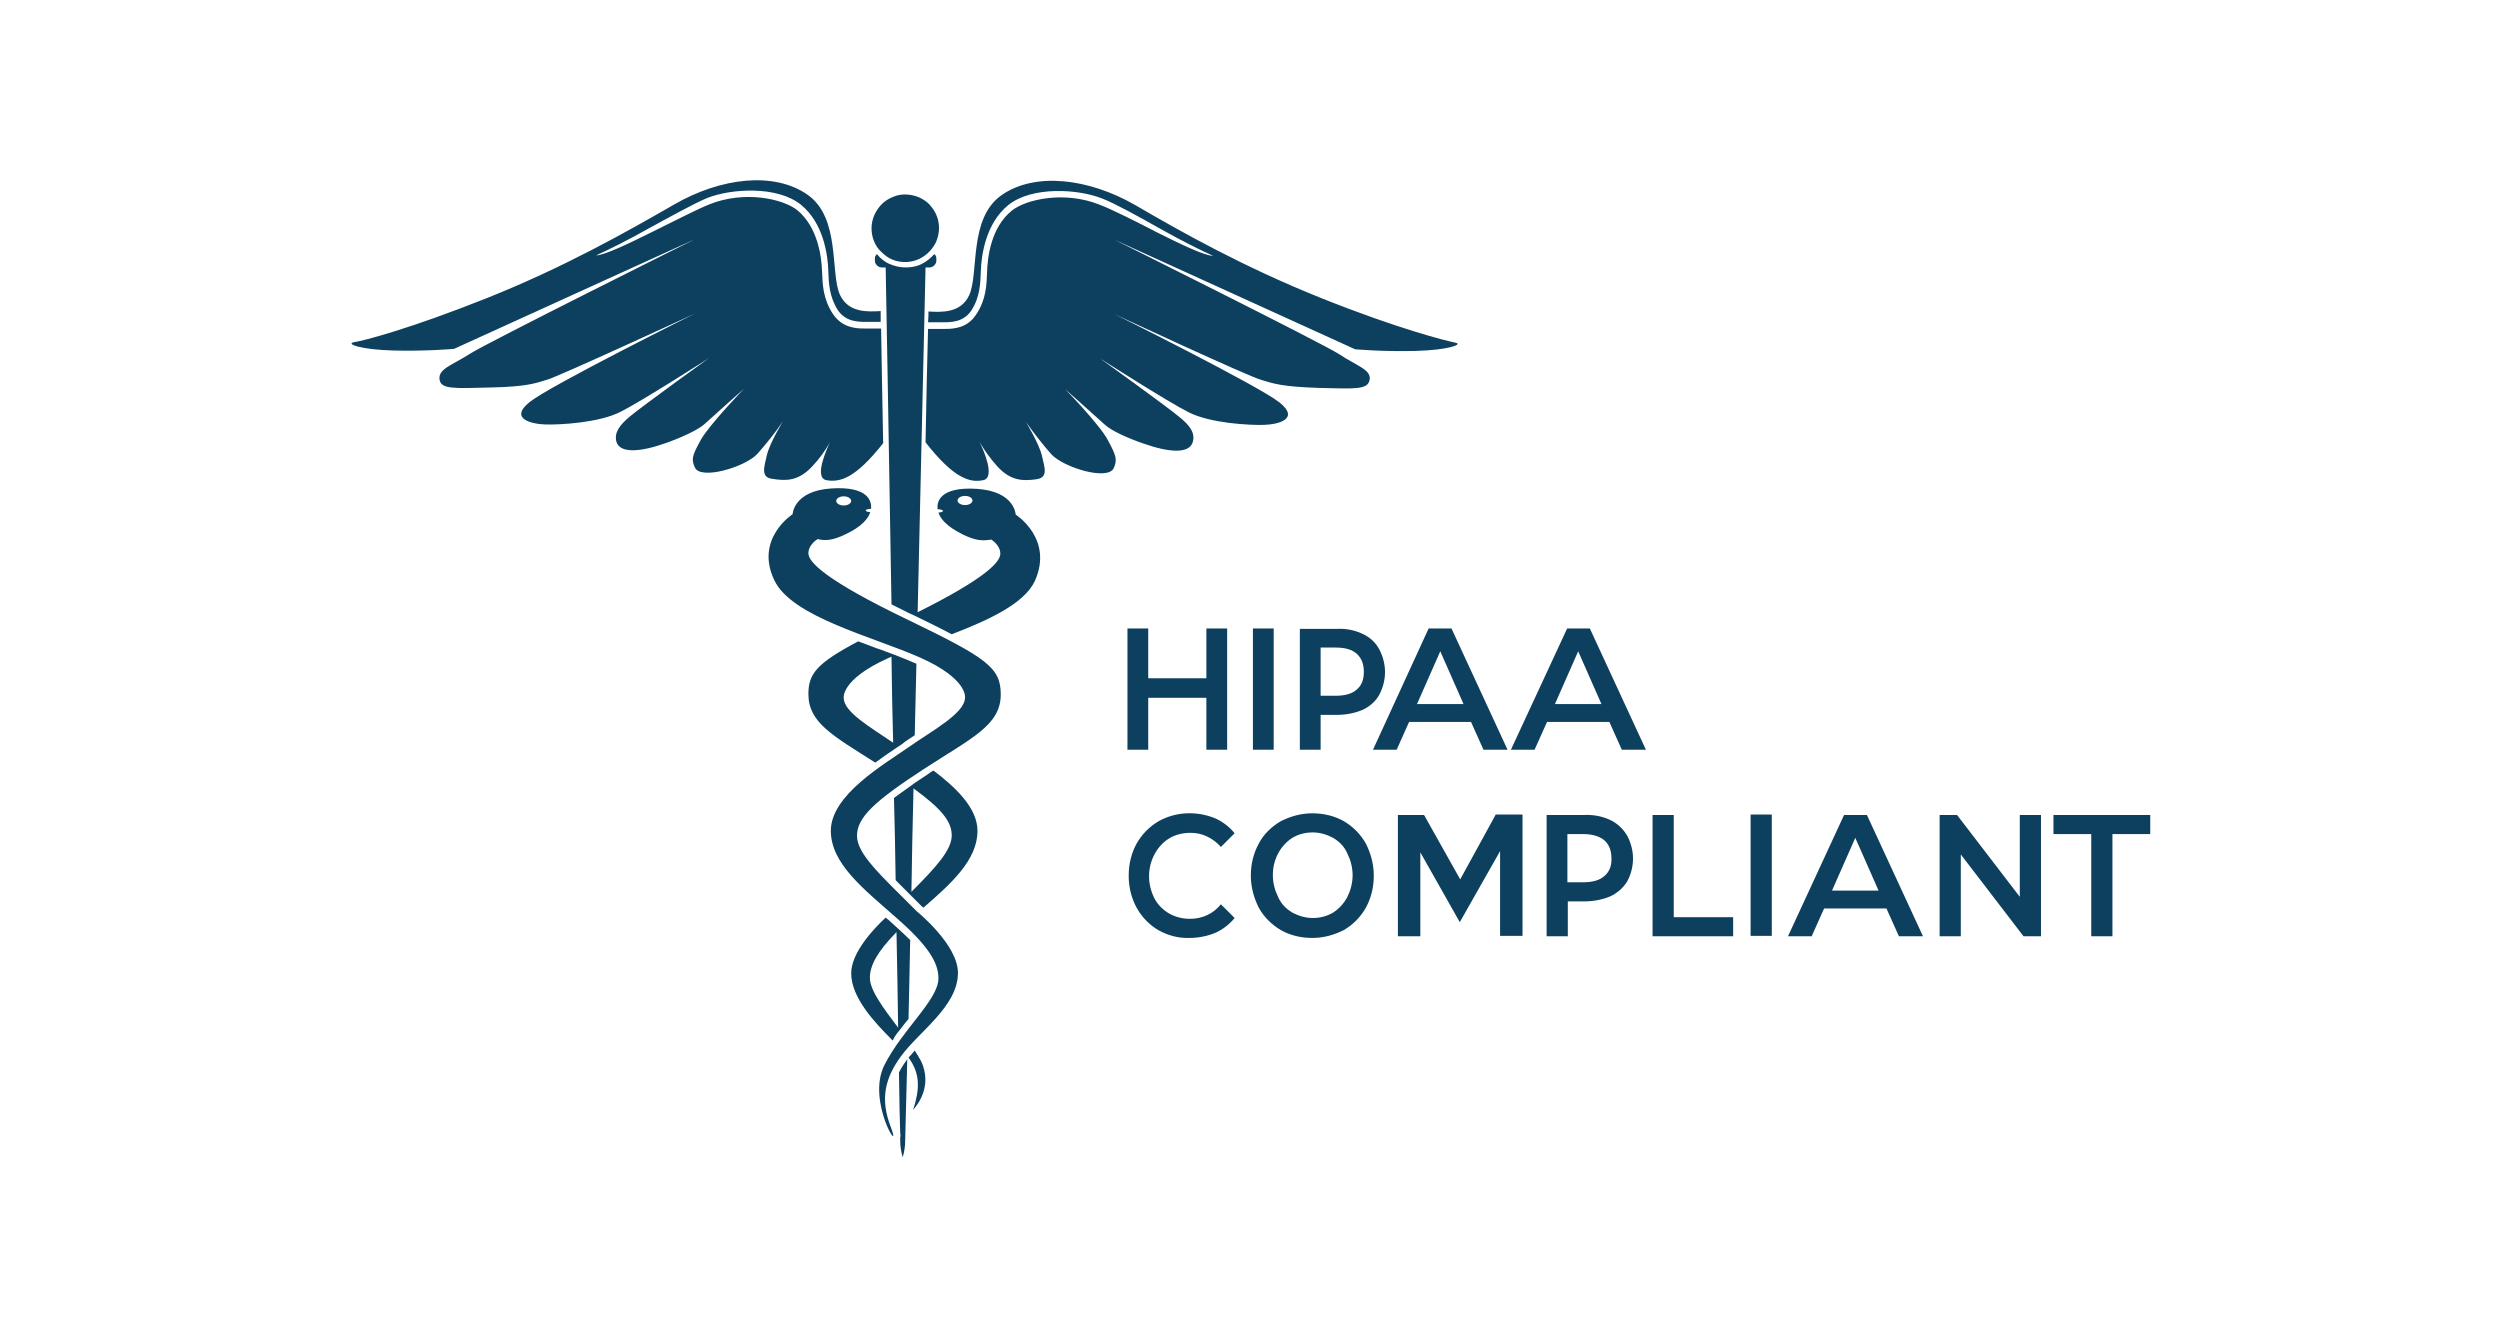 <svg xmlns="http://www.w3.org/2000/svg" width="120" height="64" viewBox="0 0 120 64" fill="none"><g id="HIPAA COMPLIANT"><path id="Vector" d="M56.132 40.236C56.431 40.056 56.79 39.976 57.149 39.976C57.428 39.976 57.707 40.036 57.946 40.156C58.206 40.275 58.425 40.455 58.604 40.654L59.262 39.996C59.003 39.677 58.684 39.438 58.325 39.278C57.886 39.099 57.428 39.019 56.949 39.039C56.471 39.059 56.012 39.199 55.613 39.418C55.175 39.677 54.816 40.036 54.556 40.495C54.297 40.973 54.177 41.492 54.177 42.03C54.177 42.569 54.297 43.087 54.556 43.566C54.796 44.004 55.154 44.383 55.593 44.642C56.052 44.902 56.57 45.041 57.089 45.021C57.508 45.021 57.926 44.942 58.325 44.782C58.684 44.623 59.023 44.363 59.262 44.064L58.604 43.406C58.425 43.626 58.206 43.805 57.946 43.925C57.687 44.044 57.408 44.104 57.129 44.104C56.77 44.104 56.431 44.024 56.112 43.845C55.813 43.665 55.573 43.426 55.414 43.127C55.254 42.808 55.154 42.429 55.154 42.07C55.154 41.711 55.234 41.352 55.414 41.013C55.593 40.674 55.833 40.415 56.132 40.236ZM55.115 33.496H57.906V35.988H58.903V30.166H57.906V32.558H55.115V30.166H54.118V35.988H55.115V33.496ZM60.14 35.988H61.137V30.166H60.14V35.988ZM65.404 30.425C65.025 30.245 64.606 30.166 64.188 30.185H62.393V35.988H63.39V34.313H64.188C64.606 34.313 65.025 34.233 65.404 34.074C65.743 33.914 66.022 33.675 66.202 33.356C66.381 33.017 66.481 32.638 66.481 32.259C66.481 31.88 66.381 31.502 66.202 31.163C66.022 30.823 65.743 30.584 65.404 30.425ZM65.125 33.097C64.906 33.296 64.567 33.396 64.128 33.396H63.39V31.083H64.128C64.567 31.083 64.906 31.182 65.125 31.382C65.344 31.581 65.464 31.86 65.464 32.239C65.464 32.618 65.364 32.897 65.125 33.097ZM75.215 30.185L72.523 35.988H73.659L74.258 34.652H77.249L77.847 35.988H79.004L76.312 30.166H75.215V30.185ZM74.637 33.795L75.753 31.262L76.87 33.795H74.637ZM64.507 39.418C64.048 39.159 63.53 39.039 62.991 39.039C62.453 39.039 61.954 39.179 61.476 39.418C61.037 39.677 60.658 40.036 60.419 40.495C60.16 40.973 60.04 41.492 60.04 42.03C60.04 42.569 60.18 43.087 60.419 43.566C60.658 44.004 61.037 44.383 61.476 44.642C61.934 44.902 62.453 45.021 62.991 45.021C63.53 45.021 64.028 44.882 64.507 44.642C64.945 44.383 65.304 44.024 65.564 43.566C65.823 43.087 65.942 42.569 65.942 42.03C65.942 41.492 65.803 40.973 65.564 40.495C65.304 40.036 64.945 39.677 64.507 39.418ZM64.666 43.067C64.507 43.366 64.267 43.626 63.988 43.805C63.689 43.984 63.35 44.064 63.011 44.064C62.672 44.064 62.333 43.965 62.034 43.805C61.735 43.626 61.496 43.386 61.356 43.067C61.197 42.748 61.097 42.389 61.097 42.01C61.097 41.631 61.177 41.292 61.356 40.953C61.516 40.654 61.755 40.395 62.034 40.216C62.333 40.036 62.672 39.956 63.011 39.956C63.35 39.956 63.689 40.056 63.988 40.216C64.287 40.395 64.527 40.634 64.666 40.953C64.826 41.273 64.925 41.631 64.925 42.01C64.925 42.389 64.826 42.748 64.666 43.067ZM98.566 39.119V40.036H100.38V44.942H101.397V40.036H103.212V39.119H98.566ZM96.95 43.047L93.939 39.119H93.102V44.942H94.119V41.013L97.13 44.942H97.967V39.119H96.95V43.047ZM71.785 39.119L70.09 42.21L68.355 39.119H67.099V44.942H68.176V40.913L70.07 44.264L72.004 40.854V44.922H73.081V39.099H71.785V39.119ZM77.289 39.358C76.91 39.179 76.471 39.099 76.052 39.119H74.238V44.942H75.255V43.267H76.052C76.471 43.267 76.91 43.187 77.289 43.027C77.628 42.868 77.907 42.628 78.106 42.309C78.286 41.97 78.385 41.592 78.385 41.213C78.385 40.834 78.286 40.455 78.106 40.116C77.907 39.777 77.628 39.518 77.289 39.358ZM77.01 42.05C76.79 42.249 76.451 42.349 75.993 42.349H75.235V40.036H75.993C76.431 40.036 76.77 40.136 77.01 40.335C77.229 40.535 77.349 40.814 77.349 41.193C77.368 41.552 77.249 41.851 77.01 42.05ZM70.609 34.652L71.207 35.988H72.363L69.671 30.166H68.575L65.903 35.988H67.039L67.637 34.652H70.609ZM69.133 31.262L70.25 33.795H68.016L69.133 31.262ZM80.34 39.119H79.323V44.942H83.191V44.024H80.34V39.119ZM84.029 44.922H85.046V39.099H84.029V44.922ZM43.15 51.482C43.17 52.878 43.19 53.895 43.21 54.394C43.23 54.453 43.23 54.533 43.21 54.593C43.21 54.673 43.21 54.733 43.21 54.733C43.21 55.012 43.25 55.291 43.33 55.55C43.409 55.291 43.449 55.012 43.449 54.733C43.449 54.633 43.489 53.177 43.549 50.844C43.529 50.864 43.509 50.884 43.509 50.904C43.37 51.083 43.25 51.283 43.15 51.482ZM39.002 22.369C39.322 22.03 39.621 21.631 39.84 21.212C39.681 21.571 39.062 22.927 39.661 23.047C40.319 23.166 41.056 22.967 42.392 21.272C42.353 19.098 42.313 17.204 42.293 15.768H41.575C41.535 15.768 41.515 15.768 41.475 15.768C41.076 15.768 40.418 15.728 39.98 15.07C39.501 14.352 39.481 13.615 39.461 13.076C39.441 12.299 39.242 10.883 38.265 10.085C37.587 9.547 35.752 9.128 34.057 9.806C33.499 10.025 32.382 10.604 31.285 11.142C30.288 11.64 29.012 12.259 28.613 12.259C29.271 11.96 30.149 11.521 31.106 10.982C32.203 10.384 33.359 9.746 33.938 9.507C35.094 9.048 37.307 8.909 38.444 9.826C39.521 10.703 39.74 12.219 39.76 13.036C39.78 13.575 39.8 14.233 40.219 14.891C40.598 15.449 41.196 15.449 41.555 15.449H41.635H42.273C42.273 15.27 42.273 15.11 42.273 14.931C41.635 14.971 40.717 15.011 40.319 14.153C39.84 13.116 40.358 10.464 38.763 9.347C37.168 8.231 34.615 8.51 32.342 9.826C30.089 11.122 27.098 12.817 23.409 14.293C19.72 15.768 17.427 16.366 16.988 16.426C16.569 16.506 17.327 16.785 18.902 16.825C20.478 16.865 21.794 16.745 21.794 16.745L33.359 11.481C33.359 11.481 23.389 16.446 22.551 16.985C21.714 17.523 21.036 17.703 21.096 18.201C21.155 18.7 21.794 18.64 23.548 18.6C25.303 18.56 25.682 18.4 26.28 18.221C26.878 18.041 33.359 15.05 33.359 15.05C33.359 15.05 26.42 18.5 25.423 19.298C24.426 20.095 25.503 20.355 26.181 20.375C26.878 20.395 28.733 20.295 29.77 19.776C30.807 19.258 34.037 17.184 34.037 17.184C34.037 17.184 30.847 19.477 30.229 19.996C29.73 20.414 29.471 20.773 29.59 21.212C29.77 21.77 30.727 21.711 32.003 21.252C32.003 21.252 33.319 20.793 33.818 20.355C34.316 19.896 35.712 18.66 35.712 18.66C35.712 18.66 34.057 20.375 33.639 21.112C33.24 21.85 33.16 22.03 33.359 22.448C33.638 23.047 35.752 22.428 36.35 21.79C36.789 21.292 37.208 20.773 37.587 20.215C37.587 20.215 36.949 21.252 36.809 21.85C36.669 22.448 36.51 22.927 37.088 22.987C37.726 23.087 38.325 23.106 39.002 22.369ZM42.951 35.948C43.011 35.908 43.07 35.868 43.13 35.829C43.25 35.749 43.35 35.689 43.429 35.609C43.589 35.51 43.748 35.39 43.908 35.29C43.928 34.154 43.968 32.997 43.988 31.86C43.669 31.721 43.33 31.581 42.971 31.442C42.951 31.442 42.931 31.422 42.911 31.422C42.871 31.402 42.851 31.402 42.811 31.382C42.572 31.302 42.353 31.202 42.093 31.123C41.794 31.003 41.495 30.903 41.196 30.784C39.202 31.84 38.803 32.339 38.803 33.316C38.803 34.692 39.98 35.31 42.014 36.606C42.333 36.367 42.652 36.148 42.951 35.948ZM40.498 33.496C40.498 33.496 40.358 32.618 42.612 31.601C42.672 31.581 42.731 31.541 42.791 31.521C42.811 32.897 42.831 34.273 42.871 35.649C41.754 34.891 40.498 34.173 40.498 33.496ZM43.908 50.425C43.808 50.545 43.709 50.665 43.609 50.764C44.187 51.542 44.147 52.3 43.828 53.277C44.127 52.938 44.725 52.08 44.227 50.964C44.127 50.784 44.028 50.605 43.908 50.425ZM42.991 42.249C43.21 42.469 43.469 42.728 43.728 42.987C43.888 43.147 44.047 43.306 44.227 43.486C44.247 43.506 44.287 43.526 44.327 43.566C45.683 42.389 46.919 41.273 46.919 39.877C46.919 38.78 45.862 37.783 44.805 36.985C44.706 37.045 44.606 37.105 44.506 37.185C44.267 37.344 44.047 37.484 43.848 37.623C43.848 37.623 43.828 37.623 43.828 37.643C43.788 37.683 43.728 37.703 43.689 37.743C43.409 37.942 43.15 38.122 42.911 38.301C42.951 39.637 42.971 40.973 42.991 42.249ZM43.848 37.843C45.164 38.8 45.683 39.418 45.683 40.096C45.683 40.794 44.945 41.611 43.748 42.808C43.768 41.213 43.808 39.558 43.848 37.843ZM51.127 18.68C51.127 18.68 52.522 19.916 53.021 20.375C53.519 20.833 54.836 21.272 54.836 21.272C56.112 21.73 57.069 21.79 57.248 21.232C57.388 20.793 57.109 20.414 56.61 20.016C55.992 19.497 52.801 17.204 52.801 17.204C52.801 17.204 56.032 19.278 57.069 19.796C58.106 20.315 59.96 20.414 60.658 20.395C61.356 20.375 62.413 20.115 61.416 19.318C60.419 18.52 53.48 15.07 53.48 15.07C53.48 15.07 59.94 18.081 60.559 18.241C61.157 18.42 61.536 18.56 63.29 18.62C65.045 18.66 65.663 18.72 65.743 18.221C65.823 17.742 65.125 17.563 64.287 17.005C63.45 16.466 53.48 11.501 53.48 11.501L65.045 16.765C65.045 16.765 66.361 16.885 67.936 16.845C69.512 16.805 70.27 16.526 69.851 16.446C69.432 16.366 67.119 15.788 63.43 14.313C59.741 12.837 56.75 11.162 54.496 9.846C52.243 8.55 49.671 8.251 48.076 9.367C46.48 10.484 46.999 13.116 46.52 14.173C46.121 15.03 45.204 14.991 44.566 14.951C44.566 15.11 44.566 15.29 44.546 15.469H45.204H45.284C45.643 15.469 46.241 15.469 46.62 14.911C47.039 14.273 47.059 13.595 47.078 13.056C47.099 12.239 47.318 10.723 48.395 9.846C49.531 8.929 51.745 9.068 52.901 9.527C53.48 9.746 54.636 10.384 55.733 11.002C56.69 11.541 57.567 11.979 58.225 12.279C57.807 12.279 56.55 11.66 55.553 11.162C54.477 10.604 53.36 10.045 52.782 9.826C51.087 9.148 49.252 9.567 48.574 10.105C47.577 10.903 47.398 12.319 47.378 13.096C47.358 13.635 47.338 14.392 46.859 15.09C46.44 15.748 45.782 15.788 45.364 15.788C45.324 15.788 45.304 15.788 45.264 15.788H44.546C44.506 17.224 44.466 19.098 44.426 21.232C45.782 22.967 46.56 23.186 47.198 23.047C47.796 22.927 47.198 21.571 47.019 21.212C47.258 21.631 47.537 22.01 47.856 22.369C48.514 23.106 49.132 23.087 49.731 23.007C50.329 22.927 50.149 22.468 50.01 21.87C49.87 21.272 49.232 20.235 49.232 20.235C49.611 20.773 50.03 21.312 50.468 21.81C51.067 22.448 53.18 23.087 53.46 22.468C53.639 22.07 53.579 21.87 53.18 21.132C52.801 20.395 51.127 18.68 51.127 18.68ZM43.449 12.578C43.768 12.578 44.087 12.478 44.347 12.299C44.606 12.119 44.825 11.86 44.945 11.581C45.065 11.282 45.104 10.963 45.045 10.643C44.985 10.324 44.825 10.045 44.606 9.806C44.386 9.587 44.087 9.427 43.768 9.367C43.449 9.307 43.13 9.327 42.831 9.467C42.532 9.587 42.273 9.806 42.113 10.065C41.934 10.324 41.834 10.643 41.834 10.963C41.834 11.182 41.874 11.381 41.954 11.581C42.033 11.78 42.153 11.96 42.313 12.099C42.472 12.259 42.632 12.378 42.831 12.458C43.011 12.538 43.23 12.578 43.449 12.578ZM48.754 24.702C48.754 24.702 48.714 23.585 46.899 23.465C45.045 23.346 44.965 24.143 45.005 24.442C45.144 24.442 45.264 24.482 45.264 24.522C45.264 24.562 45.164 24.602 45.045 24.602C45.144 24.901 45.423 25.26 46.221 25.659C46.879 25.978 47.198 25.958 47.577 25.898C47.577 25.898 48.016 26.157 48.016 26.576C48.016 26.975 47.318 27.753 44.047 29.388C44.247 20.574 44.426 12.837 44.426 12.837H44.626C44.706 12.837 44.785 12.797 44.845 12.737C44.905 12.677 44.945 12.598 44.945 12.518V12.418C44.945 12.378 44.945 12.338 44.925 12.299C44.905 12.259 44.885 12.219 44.845 12.199C44.666 12.398 44.466 12.558 44.227 12.677C43.988 12.797 43.728 12.837 43.469 12.837C43.21 12.837 42.951 12.777 42.712 12.677C42.472 12.578 42.253 12.398 42.093 12.199C42.053 12.239 42.033 12.259 42.014 12.299C41.994 12.338 41.994 12.378 41.994 12.418V12.518C41.994 12.598 42.033 12.677 42.093 12.737C42.153 12.797 42.233 12.837 42.313 12.837H42.512C42.512 12.837 42.652 20.355 42.791 29.009C43.07 29.148 43.35 29.288 43.669 29.448C43.709 29.468 43.768 29.488 43.808 29.507C44.546 29.866 45.164 30.166 45.683 30.445C47.438 29.767 49.152 28.989 49.671 27.892C50.588 25.858 48.754 24.702 48.754 24.702ZM46.321 24.243C46.121 24.243 45.962 24.143 45.962 24.024C45.962 23.904 46.121 23.804 46.321 23.804C46.52 23.804 46.68 23.904 46.68 24.024C46.68 24.143 46.52 24.243 46.321 24.243ZM43.15 49.488C43.31 49.289 43.449 49.089 43.609 48.91C43.629 47.773 43.669 46.497 43.689 45.121C43.489 44.922 43.27 44.722 43.031 44.503C42.951 44.443 42.891 44.363 42.811 44.303C42.712 44.204 42.612 44.124 42.512 44.044C41.954 44.563 40.857 45.719 40.857 46.716C40.857 47.893 41.994 49.089 42.851 49.947C42.931 49.767 43.031 49.628 43.15 49.488ZM43.031 44.742C43.07 46.437 43.09 47.992 43.11 49.328C42.452 48.451 41.754 47.554 41.754 46.936C41.754 46.357 42.093 45.699 43.031 44.742ZM43.489 29.707C39.601 27.832 38.803 26.975 38.803 26.556C38.803 26.137 39.242 25.878 39.242 25.878C39.621 25.958 39.94 25.958 40.598 25.639C41.395 25.26 41.675 24.881 41.774 24.582C41.655 24.582 41.555 24.542 41.555 24.502C41.555 24.462 41.675 24.422 41.814 24.422V24.403C41.834 24.104 41.734 23.326 39.9 23.445C38.085 23.565 38.045 24.682 38.045 24.682C38.045 24.682 36.211 25.858 37.168 27.852C38.005 29.627 41.934 30.564 44.207 31.581C46.46 32.598 46.321 33.476 46.321 33.476C46.321 34.233 44.805 35.031 43.609 35.868C42.412 36.706 39.88 38.162 39.88 39.877C39.88 41.452 41.455 42.668 42.991 44.024C44.546 45.38 45.045 46.198 45.045 46.956C45.045 47.992 43.33 49.388 42.452 51.123C41.575 52.858 43.31 55.55 42.771 54.134C42.213 52.718 42.512 51.721 43.23 50.724C44.107 49.508 45.982 48.312 45.982 46.696C45.982 45.34 44.008 43.745 44.008 43.745C42.253 41.99 41.136 40.993 41.136 40.116C41.136 39.239 41.974 38.461 44.327 36.925C46.66 35.41 48.036 34.812 48.036 33.336C48.036 32.04 47.378 31.581 43.489 29.707ZM40.498 23.824C40.697 23.824 40.857 23.924 40.857 24.044C40.857 24.163 40.697 24.263 40.498 24.263C40.299 24.263 40.139 24.163 40.139 24.044C40.139 23.924 40.299 23.824 40.498 23.824ZM88.515 39.119L85.823 44.942H86.96L87.558 43.605H90.549L91.148 44.942H92.304L89.612 39.119H88.515ZM87.937 42.748L89.054 40.216L90.171 42.748H87.937Z" fill="#0D405F"></path></g></svg>